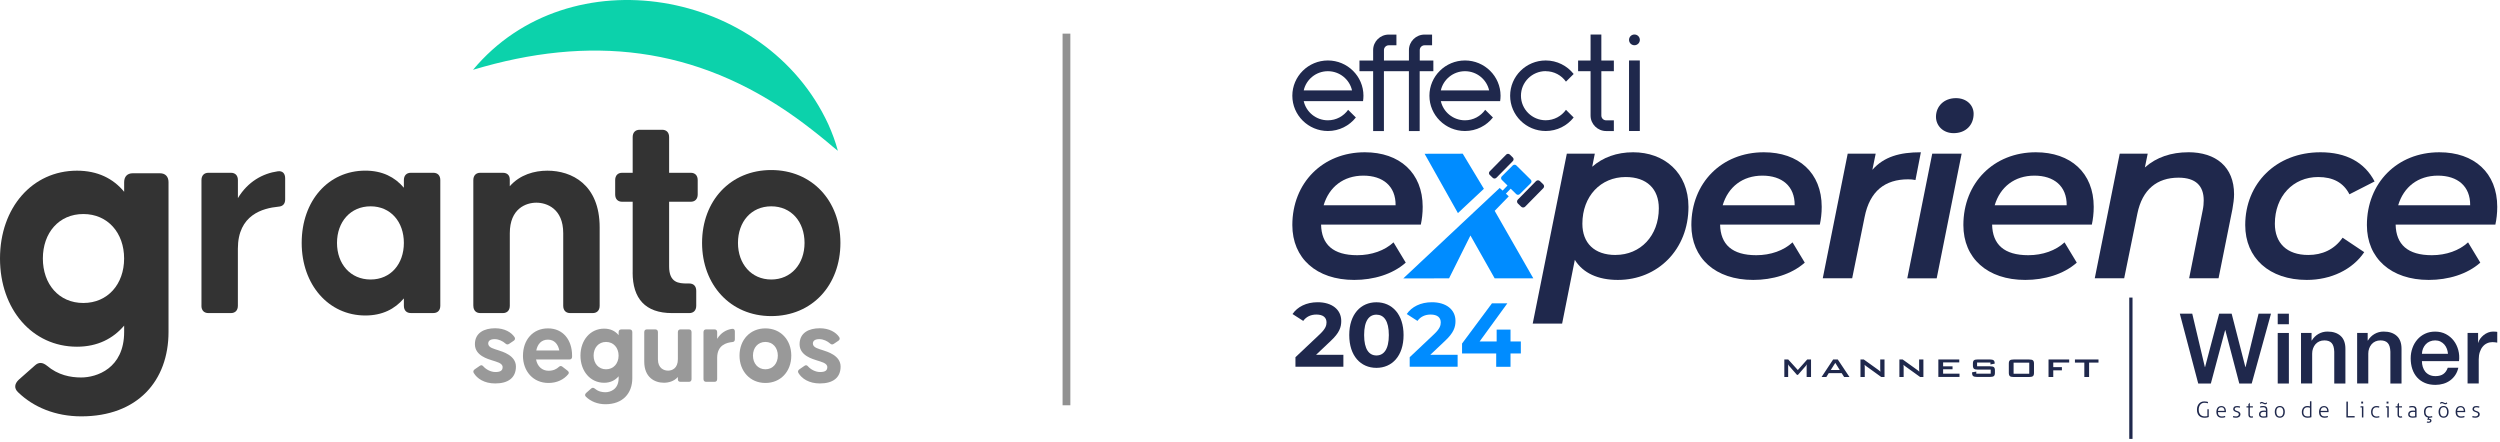 <svg xmlns="http://www.w3.org/2000/svg" width="345" height="61" viewBox="0 0 345 61" fill="none"><path fill-rule="evenodd" clip-rule="evenodd" d="M196.331 28.551C196.331 23.849 193.148 21.013 188.342 21.013C182.531 21.013 178.342 25.233 178.342 31.06C178.342 35.632 181.655 38.629 186.88 38.629C189.545 38.629 192.173 37.856 193.993 36.244L192.303 33.445C191.1 34.57 189.286 35.218 187.305 35.218C183.962 35.218 182.37 33.735 182.308 30.998H196.072C196.232 30.257 196.331 29.422 196.331 28.551ZM188.145 24.238C190.841 24.238 192.624 25.689 192.593 28.328H182.661C183.407 25.814 185.387 24.238 188.145 24.238Z" fill="#1F284C"></path><path fill-rule="evenodd" clip-rule="evenodd" d="M225.377 21.013C223.106 21.013 221.188 21.724 219.726 23.009L220.084 21.205H216.222L211.515 44.653H215.574L217.326 35.861C218.462 37.696 220.54 38.629 223.267 38.629C228.788 38.629 233.008 34.409 233.008 28.551C233.008 23.787 229.633 21.013 225.377 21.013ZM222.946 35.187C220.022 35.187 218.368 33.543 218.368 30.873C218.368 27.074 220.898 24.43 224.34 24.43C227.264 24.43 228.918 26.073 228.918 28.743C228.918 32.543 226.383 35.181 222.946 35.181V35.187Z" fill="#1F284C"></path><path fill-rule="evenodd" clip-rule="evenodd" d="M251.396 28.551C251.396 23.849 248.213 21.013 243.407 21.013C237.596 21.013 233.407 25.233 233.407 31.06C233.407 35.632 236.72 38.629 241.945 38.629C244.61 38.629 247.238 37.856 249.058 36.244L247.368 33.445C246.165 34.57 244.35 35.218 242.37 35.218C239.026 35.218 237.435 33.735 237.373 30.998H251.136C251.297 30.257 251.396 29.422 251.396 28.551ZM243.215 24.238C245.911 24.238 247.694 25.689 247.663 28.328H237.73C238.477 25.814 240.457 24.238 243.215 24.238Z" fill="#1F284C"></path><path fill-rule="evenodd" clip-rule="evenodd" d="M258.389 23.429L258.845 21.205H254.983L251.541 38.401H255.6L257.321 29.93C258.036 26.353 260.146 24.746 263.329 24.746C263.718 24.746 263.977 24.777 264.335 24.844L265.081 21.013C262.158 21.013 259.986 21.625 258.394 23.429H258.389Z" fill="#1F284C"></path><path fill-rule="evenodd" clip-rule="evenodd" d="M269.602 18.375C271.256 18.375 272.36 17.281 272.36 15.7C272.36 14.507 271.385 13.543 269.923 13.543C268.27 13.543 267.165 14.668 267.165 16.119C267.165 17.343 268.14 18.375 269.602 18.375ZM263.205 38.406H267.264L270.706 21.21H266.647L263.205 38.406Z" fill="#1F284C"></path><path fill-rule="evenodd" clip-rule="evenodd" d="M288.933 28.551C288.933 23.849 285.75 21.013 280.945 21.013C275.134 21.013 270.945 25.233 270.945 31.06C270.945 35.632 274.257 38.629 279.483 38.629C282.148 38.629 284.776 37.856 286.595 36.244L284.905 33.445C283.703 34.57 281.888 35.218 279.908 35.218C276.564 35.218 274.973 33.735 274.911 30.998H288.674C288.835 30.257 288.933 29.422 288.933 28.551ZM280.753 24.238C283.449 24.238 285.232 25.689 285.201 28.328H275.268C276.015 25.814 277.995 24.238 280.753 24.238Z" fill="#1F284C"></path><path fill-rule="evenodd" clip-rule="evenodd" d="M301.966 21.014C299.659 21.014 297.585 21.687 295.994 23.108L296.383 21.205H292.521L289.078 38.401H293.137L294.957 29.479C295.641 26.13 297.684 24.518 300.639 24.518C303.008 24.518 304.112 25.643 304.112 27.644C304.112 28.033 304.081 28.484 303.982 28.966L302.101 38.401H306.16L308.073 28.867C308.202 28.126 308.301 27.452 308.301 26.804C308.301 23.035 305.802 21.008 301.971 21.008L301.966 21.014Z" fill="#1F284C"></path><path fill-rule="evenodd" clip-rule="evenodd" d="M318.342 38.629C321.655 38.629 324.641 37.214 326.264 34.798L323.278 32.802C322.142 34.445 320.452 35.187 318.539 35.187C315.584 35.187 313.931 33.543 313.931 30.873C313.931 27.074 316.461 24.43 319.903 24.43C321.95 24.43 323.407 25.202 324.221 26.814L327.694 25.041C326.3 22.366 323.734 21.013 320.229 21.013C314.128 21.013 309.841 25.296 309.841 31.06C309.841 35.601 313.153 38.629 318.348 38.629H318.342Z" fill="#1F284C"></path><path fill-rule="evenodd" clip-rule="evenodd" d="M344.62 28.551C344.62 23.849 341.437 21.013 336.632 21.013C330.821 21.013 326.632 25.233 326.632 31.06C326.632 35.632 329.944 38.629 335.17 38.629C337.835 38.629 340.463 37.856 342.282 36.244L340.592 33.445C339.39 34.57 337.575 35.218 335.595 35.218C332.251 35.218 330.66 33.735 330.598 30.998H344.361C344.522 30.257 344.62 29.422 344.62 28.551ZM336.435 24.238C339.131 24.238 340.914 25.689 340.883 28.328H330.95C331.697 25.814 333.677 24.238 336.435 24.238Z" fill="#1F284C"></path><path fill-rule="evenodd" clip-rule="evenodd" d="M179.913 12.475C180.255 10.961 181.619 9.826 183.246 9.826C184.874 9.826 186.238 10.961 186.58 12.475H179.908H179.913ZM183.252 8.344C180.546 8.344 178.342 10.526 178.342 13.211C178.342 15.897 180.546 18.079 183.252 18.079C184.817 18.079 186.212 17.348 187.108 16.213L186.041 15.155C185.424 16.026 184.402 16.602 183.246 16.602C181.619 16.602 180.25 15.466 179.913 13.953H188.099C188.135 13.709 188.156 13.465 188.156 13.211C188.156 10.526 185.952 8.344 183.246 8.344H183.252Z" fill="#1F284C"></path><path fill-rule="evenodd" clip-rule="evenodd" d="M197.813 8.349H195.926V6.908C195.926 6.545 196.227 6.249 196.59 6.249H197.627V4.772H196.59C195.403 4.772 194.433 5.731 194.433 6.908V8.349H190.986V6.908C190.986 6.545 191.287 6.249 191.65 6.249H192.707V4.772H191.65C190.462 4.772 189.493 5.731 189.493 6.908V8.349H187.606V9.826H189.493V18.085H190.981V9.826H194.428V18.085H195.916V9.826H197.803V8.349H197.813Z" fill="#1F284C"></path><path fill-rule="evenodd" clip-rule="evenodd" d="M202.168 9.826C203.796 9.826 205.159 10.961 205.501 12.475H198.834C199.177 10.961 200.54 9.826 202.168 9.826ZM202.168 16.602C200.54 16.602 199.171 15.466 198.834 13.953H207.02C207.056 13.709 207.077 13.465 207.077 13.211C207.077 10.526 204.874 8.344 202.168 8.344C199.462 8.344 197.259 10.526 197.259 13.211C197.259 15.897 199.462 18.079 202.168 18.079C203.733 18.079 205.128 17.348 206.025 16.213L204.957 15.155C204.34 16.026 203.319 16.602 202.163 16.602H202.168Z" fill="#1F284C"></path><path fill-rule="evenodd" clip-rule="evenodd" d="M213.308 9.826C214.465 9.826 215.486 10.396 216.103 11.267L217.165 10.21C216.263 9.074 214.869 8.344 213.308 8.344C210.602 8.344 208.399 10.526 208.399 13.211C208.399 15.897 210.602 18.079 213.308 18.079C214.874 18.079 216.269 17.348 217.165 16.213L216.103 15.155C215.486 16.026 214.459 16.596 213.308 16.596C211.427 16.596 209.892 15.078 209.892 13.206C209.892 11.335 211.427 9.816 213.308 9.816V9.826Z" fill="#1F284C"></path><path fill-rule="evenodd" clip-rule="evenodd" d="M222.712 18.084V16.607H221.65C221.282 16.607 220.986 16.311 220.986 15.948V9.826H222.712V8.349H220.986V4.766H219.498V8.349H217.777V9.826H219.498V15.948C219.498 17.125 220.468 18.084 221.655 18.084H222.717H222.712Z" fill="#1F284C"></path><path d="M226.294 8.344H224.806V18.079H226.294V8.344Z" fill="#1F284C"></path><path fill-rule="evenodd" clip-rule="evenodd" d="M225.553 6.244C225.962 6.244 226.299 5.912 226.299 5.503C226.299 5.093 225.968 4.761 225.553 4.761C225.138 4.761 224.806 5.093 224.806 5.503C224.806 5.912 225.138 6.244 225.553 6.244Z" fill="#1F284C"></path><path fill-rule="evenodd" clip-rule="evenodd" d="M206.269 29.095L208.207 27.094L207.813 26.721L208.477 26.037L209.239 26.788C209.374 26.918 209.592 26.918 209.726 26.788L211.245 25.28C211.38 25.145 211.38 24.933 211.245 24.798L209.255 22.828C209.12 22.698 208.902 22.698 208.767 22.828L207.248 24.337C207.114 24.471 207.114 24.684 207.248 24.819L208.036 25.601L207.362 26.301L206.958 25.938L193.651 38.422L199.97 38.411L202.92 32.496L206.263 38.411H211.598L206.269 29.101V29.095Z" fill="#008CFF"></path><path fill-rule="evenodd" clip-rule="evenodd" d="M204.776 26.052L201.857 21.21L196.595 21.221L201.193 29.406L204.776 26.052Z" fill="#008CFF"></path><path fill-rule="evenodd" clip-rule="evenodd" d="M210.463 28.525L212.977 25.969C213.122 25.824 213.117 25.585 212.972 25.44L212.505 24.989C212.355 24.844 212.116 24.849 211.971 24.994L209.457 27.55C209.312 27.695 209.317 27.934 209.462 28.079L209.929 28.53C210.079 28.675 210.317 28.67 210.463 28.525Z" fill="#1F284C"></path><path fill-rule="evenodd" clip-rule="evenodd" d="M206.492 24.544L208.778 22.221C208.907 22.086 208.907 21.869 208.773 21.739L208.348 21.324C208.213 21.195 207.995 21.195 207.86 21.329L205.574 23.652C205.445 23.787 205.444 24.005 205.579 24.134L206.004 24.544C206.139 24.673 206.357 24.673 206.492 24.538V24.544Z" fill="#1F284C"></path><path fill-rule="evenodd" clip-rule="evenodd" d="M288.296 50.039V52.024H287.637V50.039H286.341V49.608H289.592V50.039H288.29H288.296ZM282.697 52.024V49.603H285.548V50.028H283.35V50.666H284.542V51.107H283.35V52.024H282.697ZM277.876 51.573H280.037V50.044H277.876V51.573ZM277.217 50.179C277.217 49.956 277.264 49.805 277.362 49.728C277.461 49.645 277.642 49.608 277.917 49.608H279.991C280.265 49.608 280.452 49.65 280.545 49.728C280.639 49.805 280.691 49.956 280.691 50.179V51.454C280.691 51.677 280.644 51.827 280.545 51.905C280.447 51.988 280.26 52.029 279.991 52.029H277.917C277.642 52.029 277.456 51.988 277.362 51.905C277.269 51.827 277.217 51.677 277.217 51.454V50.179ZM274.682 50.028H272.837V50.547H274.594C274.869 50.547 275.055 50.588 275.154 50.666C275.252 50.749 275.299 50.899 275.299 51.117V51.449C275.299 51.666 275.252 51.817 275.154 51.895C275.055 51.978 274.869 52.019 274.594 52.019H272.852C272.577 52.019 272.391 51.978 272.292 51.895C272.194 51.817 272.147 51.666 272.147 51.449V51.381L272.728 51.278V51.563H274.719V51.008H272.961C272.686 51.008 272.5 50.967 272.406 50.889C272.313 50.806 272.261 50.661 272.261 50.438V50.173C272.261 49.951 272.308 49.8 272.406 49.722C272.505 49.64 272.686 49.603 272.961 49.603H274.563C274.827 49.603 275.014 49.645 275.112 49.717C275.216 49.795 275.263 49.935 275.263 50.132V50.184L274.682 50.298V50.023V50.028ZM267.492 52.024V49.603H270.379V50.013H268.15V50.552H269.451V50.962H268.15V51.563H270.411V52.019H267.497L267.492 52.024ZM262.116 52.024V49.603H262.562L264.547 51.029C264.615 51.075 264.672 51.122 264.724 51.164C264.775 51.205 264.822 51.247 264.864 51.293C264.853 51.158 264.848 51.06 264.843 51.008C264.843 50.951 264.838 50.91 264.838 50.879V49.608H265.429V52.029H264.983L262.909 50.536C262.857 50.5 262.816 50.464 262.78 50.433C262.743 50.402 262.707 50.37 262.676 50.339C262.686 50.417 262.692 50.485 262.697 50.552C262.697 50.619 262.702 50.676 262.702 50.723V52.029H262.111L262.116 52.024ZM256.745 52.024V49.603H257.196L259.182 51.029C259.249 51.075 259.306 51.122 259.358 51.164C259.41 51.205 259.457 51.247 259.498 51.293C259.488 51.158 259.483 51.06 259.477 51.008C259.477 50.951 259.472 50.91 259.472 50.879V49.608H260.063V52.029H259.617L257.544 50.536C257.492 50.5 257.45 50.464 257.414 50.433C257.378 50.402 257.342 50.37 257.31 50.339C257.321 50.417 257.326 50.485 257.331 50.552C257.331 50.619 257.336 50.676 257.336 50.723V52.029H256.745V52.024ZM251.38 52.024L252.977 49.603H253.609L255.226 52.024H254.49L254.153 51.495H252.365L252.038 52.024H251.385H251.38ZM252.645 51.06H253.884L253.272 50.075L252.645 51.06ZM246.237 52.024V49.603H246.771L248.098 51.065L249.4 49.603H249.923V52.024H249.317V50.531C249.317 50.5 249.317 50.464 249.322 50.422C249.322 50.381 249.332 50.329 249.337 50.272C249.301 50.334 249.27 50.386 249.244 50.428C249.218 50.469 249.192 50.5 249.172 50.526L248.114 51.734H247.984L246.922 50.521C246.88 50.474 246.849 50.433 246.823 50.391C246.797 50.35 246.771 50.313 246.756 50.272C246.761 50.324 246.766 50.37 246.766 50.412C246.766 50.453 246.766 50.495 246.766 50.531V52.024H246.232H246.237Z" fill="#1F284C"></path><path d="M294.288 41.065H293.837V60.568H294.288V41.065Z" fill="#1F284C"></path><path fill-rule="evenodd" clip-rule="evenodd" d="M300.815 43.289H302.531L304.273 50.656H304.299L306.243 43.289H307.969L309.861 50.656H309.887L311.681 43.289H313.397L310.737 52.926H309.022L307.093 45.56H307.067L305.097 52.926H303.355L300.815 43.289Z" fill="#1F284C"></path><path fill-rule="evenodd" clip-rule="evenodd" d="M314.325 45.949H315.865V52.926H314.325V45.949ZM314.325 43.289H315.865V44.746H314.325V43.289Z" fill="#1F284C"></path><path fill-rule="evenodd" clip-rule="evenodd" d="M317.539 45.948H318.996V46.975L319.021 47.001C319.255 46.612 319.561 46.311 319.939 46.088C320.317 45.871 320.737 45.757 321.194 45.757C321.956 45.757 322.562 45.954 323.003 46.353C323.443 46.747 323.666 47.343 323.666 48.136V52.926H322.127V48.54C322.111 47.991 321.992 47.592 321.774 47.348C321.556 47.099 321.22 46.975 320.763 46.975C320.504 46.975 320.271 47.022 320.063 47.115C319.856 47.208 319.68 47.338 319.535 47.504C319.39 47.669 319.281 47.867 319.198 48.089C319.115 48.312 319.078 48.551 319.078 48.805V52.921H317.539V45.943V45.948Z" fill="#1F284C"></path><path fill-rule="evenodd" clip-rule="evenodd" d="M325.284 45.948H326.74V46.975L326.766 47.001C327 46.612 327.305 46.311 327.684 46.088C328.062 45.871 328.482 45.757 328.938 45.757C329.7 45.757 330.307 45.954 330.748 46.353C331.188 46.747 331.411 47.343 331.411 48.136V52.926H329.872V48.54C329.856 47.991 329.737 47.592 329.519 47.348C329.301 47.099 328.964 46.975 328.508 46.975C328.249 46.975 328.016 47.022 327.808 47.115C327.601 47.208 327.425 47.338 327.28 47.504C327.134 47.669 327.026 47.867 326.943 48.089C326.86 48.312 326.823 48.551 326.823 48.805V52.921H325.284V45.943V45.948Z" fill="#1F284C"></path><path fill-rule="evenodd" clip-rule="evenodd" d="M337.819 48.821C337.803 48.577 337.746 48.344 337.663 48.121C337.575 47.898 337.461 47.701 337.311 47.535C337.16 47.369 336.984 47.234 336.772 47.131C336.559 47.027 336.326 46.975 336.061 46.975C335.797 46.975 335.548 47.022 335.325 47.115C335.102 47.209 334.916 47.338 334.76 47.504C334.605 47.67 334.475 47.867 334.382 48.09C334.288 48.313 334.237 48.556 334.226 48.821H337.814H337.819ZM334.226 49.837C334.226 50.106 334.263 50.366 334.34 50.62C334.418 50.874 334.532 51.091 334.682 51.283C334.833 51.47 335.03 51.625 335.263 51.734C335.496 51.848 335.776 51.905 336.098 51.905C336.549 51.905 336.912 51.807 337.181 51.615C337.456 51.423 337.658 51.133 337.793 50.744H339.25C339.167 51.123 339.027 51.459 338.83 51.755C338.633 52.05 338.394 52.299 338.114 52.502C337.834 52.704 337.523 52.859 337.176 52.958C336.829 53.061 336.466 53.113 336.093 53.113C335.543 53.113 335.056 53.025 334.636 52.844C334.211 52.662 333.853 52.413 333.563 52.087C333.272 51.76 333.05 51.377 332.899 50.925C332.749 50.474 332.676 49.982 332.676 49.443C332.676 48.95 332.754 48.479 332.915 48.033C333.07 47.587 333.298 47.198 333.589 46.861C333.879 46.524 334.231 46.255 334.646 46.058C335.061 45.861 335.527 45.762 336.051 45.762C336.601 45.762 337.093 45.876 337.529 46.104C337.964 46.333 338.327 46.638 338.617 47.017C338.908 47.395 339.115 47.831 339.244 48.318C339.374 48.81 339.41 49.313 339.343 49.837H334.216H334.226Z" fill="#1F284C"></path><path fill-rule="evenodd" clip-rule="evenodd" d="M340.53 45.948H341.977V47.296H342.003C342.049 47.11 342.137 46.923 342.267 46.742C342.397 46.56 342.557 46.399 342.739 46.249C342.925 46.099 343.128 45.98 343.35 45.891C343.573 45.803 343.807 45.757 344.04 45.757C344.221 45.757 344.346 45.757 344.413 45.772C344.481 45.782 344.548 45.788 344.621 45.798V47.281C344.512 47.265 344.403 47.25 344.289 47.234C344.175 47.218 344.066 47.213 343.957 47.213C343.698 47.213 343.449 47.265 343.221 47.369C342.993 47.472 342.791 47.623 342.619 47.83C342.448 48.032 342.314 48.281 342.215 48.577C342.117 48.872 342.065 49.214 342.065 49.603V52.921H340.525V45.943L340.53 45.948Z" fill="#1F284C"></path><path fill-rule="evenodd" clip-rule="evenodd" d="M304.594 56.483C304.594 56.483 304.626 56.483 304.646 56.483C304.667 56.483 304.683 56.483 304.703 56.483C304.719 56.483 304.74 56.483 304.76 56.483C304.781 56.483 304.797 56.483 304.807 56.483V57.545C304.771 57.566 304.729 57.577 304.683 57.592C304.636 57.602 304.584 57.613 304.532 57.623C304.48 57.628 304.423 57.639 304.366 57.644C304.309 57.644 304.252 57.649 304.2 57.649C304.055 57.649 303.921 57.623 303.796 57.582C303.672 57.535 303.563 57.468 303.47 57.374C303.376 57.281 303.309 57.167 303.257 57.027C303.205 56.887 303.179 56.731 303.179 56.545C303.179 56.358 303.205 56.203 303.257 56.058C303.309 55.912 303.376 55.793 303.47 55.695C303.558 55.596 303.667 55.524 303.786 55.472C303.91 55.42 304.04 55.394 304.185 55.394C304.315 55.394 304.418 55.404 304.506 55.42C304.589 55.435 304.662 55.456 304.714 55.472C304.714 55.508 304.703 55.539 304.698 55.565C304.693 55.591 304.683 55.622 304.667 55.658C304.626 55.643 304.563 55.627 304.491 55.607C304.413 55.591 304.32 55.581 304.206 55.581C304.092 55.581 303.983 55.601 303.889 55.648C303.791 55.69 303.708 55.757 303.641 55.84C303.573 55.923 303.516 56.026 303.48 56.146C303.438 56.265 303.423 56.4 303.423 56.55C303.423 56.7 303.444 56.84 303.485 56.954C303.527 57.069 303.584 57.162 303.656 57.24C303.729 57.312 303.817 57.369 303.915 57.405C304.014 57.442 304.118 57.462 304.232 57.462C304.325 57.462 304.397 57.462 304.46 57.452C304.522 57.447 304.574 57.431 304.62 57.416V56.493L304.594 56.483Z" fill="#1F284C"></path><path fill-rule="evenodd" clip-rule="evenodd" d="M306.984 56.7C306.984 56.638 306.974 56.576 306.958 56.514C306.943 56.452 306.917 56.4 306.88 56.353C306.844 56.306 306.803 56.27 306.746 56.244C306.689 56.213 306.626 56.203 306.549 56.203C306.409 56.203 306.295 56.244 306.217 56.332C306.139 56.42 306.092 56.54 306.072 56.7H306.979H306.984ZM306.072 56.866C306.072 57.074 306.118 57.224 306.217 57.322C306.31 57.421 306.455 57.468 306.647 57.468C306.725 57.468 306.797 57.462 306.86 57.447C306.927 57.431 306.989 57.416 307.051 57.395C307.062 57.416 307.072 57.442 307.077 57.478C307.083 57.509 307.088 57.54 307.088 57.566C307.031 57.592 306.958 57.613 306.88 57.628C306.803 57.644 306.714 57.649 306.621 57.649C306.486 57.649 306.372 57.628 306.279 57.592C306.181 57.551 306.103 57.499 306.041 57.426C305.978 57.354 305.932 57.271 305.906 57.172C305.875 57.074 305.859 56.965 305.859 56.851C305.859 56.737 305.875 56.633 305.901 56.535C305.927 56.436 305.968 56.348 306.025 56.275C306.082 56.198 306.155 56.141 306.238 56.099C306.326 56.058 306.429 56.037 306.549 56.037C306.652 56.037 306.74 56.052 306.818 56.089C306.896 56.125 306.963 56.172 307.015 56.234C307.067 56.296 307.108 56.369 307.134 56.457C307.16 56.545 307.176 56.638 307.176 56.737C307.176 56.758 307.176 56.778 307.176 56.804C307.176 56.835 307.176 56.856 307.176 56.877H306.072V56.866Z" fill="#1F284C"></path><path fill-rule="evenodd" clip-rule="evenodd" d="M308.187 57.4C308.228 57.421 308.29 57.436 308.358 57.447C308.43 57.462 308.498 57.468 308.56 57.468C308.684 57.468 308.778 57.442 308.85 57.385C308.923 57.333 308.959 57.265 308.959 57.188C308.959 57.13 308.949 57.089 308.928 57.053C308.907 57.017 308.876 56.985 308.845 56.965C308.809 56.939 308.767 56.923 308.726 56.908C308.679 56.892 308.638 56.877 308.591 56.861C308.539 56.845 308.493 56.825 308.441 56.804C308.394 56.783 308.348 56.757 308.311 56.726C308.275 56.695 308.239 56.659 308.218 56.612C308.192 56.565 308.182 56.514 308.182 56.446C308.182 56.322 308.228 56.223 308.316 56.145C308.405 56.068 308.545 56.032 308.736 56.032C308.814 56.032 308.892 56.037 308.964 56.052C309.037 56.068 309.094 56.083 309.135 56.099C309.125 56.156 309.11 56.213 309.094 56.27C309.053 56.254 308.996 56.239 308.933 56.228C308.866 56.213 308.799 56.208 308.731 56.208C308.607 56.208 308.519 56.228 308.467 56.275C308.415 56.317 308.389 56.374 308.389 56.446C308.389 56.483 308.399 56.519 308.415 56.545C308.43 56.571 308.456 56.597 308.482 56.617C308.513 56.638 308.545 56.654 308.581 56.669C308.617 56.685 308.659 56.695 308.7 56.711C308.757 56.731 308.809 56.747 308.866 56.768C308.923 56.788 308.975 56.814 309.016 56.851C309.063 56.887 309.099 56.928 309.13 56.98C309.161 57.032 309.177 57.099 309.177 57.177C309.177 57.25 309.161 57.317 309.13 57.374C309.099 57.436 309.058 57.483 309.006 57.525C308.954 57.566 308.892 57.597 308.819 57.618C308.747 57.639 308.669 57.649 308.581 57.649C308.482 57.649 308.394 57.644 308.322 57.628C308.244 57.618 308.182 57.597 308.14 57.581C308.151 57.519 308.171 57.462 308.197 57.4H308.187Z" fill="#1F284C"></path><path fill-rule="evenodd" clip-rule="evenodd" d="M310.281 56.234H310.017C310.017 56.234 310.017 56.208 310.017 56.192C310.017 56.177 310.017 56.161 310.017 56.146C310.017 56.13 310.017 56.114 310.017 56.099C310.017 56.083 310.017 56.073 310.017 56.063H310.281V55.772L310.468 55.586H310.478V56.063H310.898C310.898 56.063 310.898 56.083 310.898 56.099C310.898 56.114 310.898 56.13 310.898 56.146C310.898 56.161 310.898 56.177 310.898 56.192C310.898 56.208 310.898 56.223 310.898 56.234H310.478V57.245C310.478 57.296 310.483 57.333 310.499 57.364C310.509 57.395 310.53 57.416 310.551 57.431C310.572 57.447 310.597 57.457 310.623 57.462C310.649 57.468 310.68 57.468 310.706 57.468C310.779 57.468 310.841 57.457 310.893 57.442C310.909 57.493 310.919 57.55 310.924 57.613C310.851 57.633 310.769 57.644 310.67 57.644C310.556 57.644 310.463 57.613 310.39 57.55C310.318 57.488 310.281 57.39 310.281 57.25V56.234Z" fill="#1F284C"></path><path fill-rule="evenodd" clip-rule="evenodd" d="M312.702 56.856C312.666 56.856 312.625 56.846 312.573 56.84C312.521 56.84 312.474 56.835 312.423 56.835C312.272 56.835 312.153 56.866 312.07 56.918C311.987 56.975 311.946 57.058 311.946 57.162C311.946 57.229 311.961 57.281 311.982 57.322C312.008 57.364 312.039 57.395 312.08 57.416C312.122 57.437 312.163 57.452 312.215 57.457C312.262 57.462 312.314 57.468 312.36 57.468C312.423 57.468 312.48 57.468 312.537 57.457C312.594 57.452 312.645 57.442 312.697 57.431V56.851L312.702 56.856ZM311.925 55.741C311.889 55.695 311.868 55.648 311.852 55.601C311.883 55.565 311.92 55.534 311.961 55.508C312.003 55.482 312.054 55.467 312.117 55.467C312.163 55.467 312.21 55.477 312.246 55.492C312.288 55.508 312.324 55.529 312.36 55.544C312.397 55.565 312.433 55.581 312.469 55.596C312.505 55.612 312.547 55.622 312.588 55.622C312.625 55.622 312.656 55.617 312.682 55.601C312.708 55.586 312.744 55.56 312.785 55.524C312.817 55.57 312.842 55.617 312.858 55.669C312.827 55.7 312.791 55.731 312.749 55.757C312.708 55.783 312.656 55.798 312.594 55.798C312.547 55.798 312.505 55.788 312.464 55.772C312.423 55.757 312.386 55.736 312.35 55.721C312.314 55.7 312.277 55.684 312.241 55.669C312.205 55.653 312.168 55.643 312.127 55.643C312.086 55.643 312.049 55.653 312.018 55.669C311.992 55.684 311.956 55.71 311.92 55.741H311.925ZM312.702 56.586C312.702 56.452 312.671 56.353 312.609 56.296C312.547 56.234 312.454 56.203 312.329 56.203C312.246 56.203 312.174 56.208 312.106 56.218C312.039 56.229 311.982 56.244 311.93 56.26C311.92 56.244 311.909 56.213 311.904 56.182C311.894 56.146 311.894 56.115 311.894 56.084C311.946 56.068 312.013 56.052 312.086 56.042C312.163 56.032 312.241 56.026 312.324 56.026C312.521 56.026 312.666 56.068 312.759 56.156C312.853 56.244 312.899 56.379 312.899 56.56V57.582C312.827 57.597 312.744 57.608 312.64 57.623C312.537 57.639 312.443 57.644 312.35 57.644C312.163 57.644 312.013 57.608 311.904 57.53C311.795 57.452 311.743 57.333 311.743 57.167C311.743 57.084 311.759 57.011 311.79 56.949C311.821 56.887 311.863 56.83 311.92 56.788C311.977 56.747 312.044 56.711 312.122 56.69C312.2 56.669 312.288 56.659 312.381 56.659C312.454 56.659 312.516 56.659 312.568 56.664C312.62 56.664 312.666 56.674 312.697 56.68V56.586H312.702Z" fill="#1F284C"></path><path fill-rule="evenodd" clip-rule="evenodd" d="M314.615 57.473C314.776 57.473 314.9 57.416 314.978 57.302C315.056 57.188 315.097 57.032 315.097 56.835C315.097 56.638 315.056 56.483 314.978 56.368C314.9 56.255 314.776 56.197 314.615 56.197C314.454 56.197 314.33 56.255 314.252 56.368C314.169 56.483 314.133 56.638 314.133 56.835C314.133 57.032 314.174 57.188 314.252 57.302C314.33 57.416 314.454 57.473 314.615 57.473ZM314.615 57.649C314.501 57.649 314.397 57.628 314.309 57.587C314.221 57.545 314.149 57.488 314.091 57.416C314.034 57.343 313.993 57.255 313.962 57.157C313.936 57.058 313.92 56.949 313.92 56.835C313.92 56.721 313.936 56.617 313.962 56.519C313.993 56.42 314.034 56.332 314.091 56.26C314.149 56.187 314.221 56.13 314.309 56.089C314.397 56.047 314.496 56.026 314.615 56.026C314.734 56.026 314.833 56.047 314.916 56.089C315.004 56.13 315.071 56.187 315.133 56.26C315.19 56.332 315.232 56.42 315.263 56.519C315.294 56.617 315.305 56.726 315.305 56.835C315.305 56.949 315.289 57.053 315.263 57.157C315.232 57.255 315.19 57.343 315.133 57.416C315.076 57.488 315.004 57.545 314.916 57.587C314.828 57.628 314.729 57.649 314.615 57.649Z" fill="#1F284C"></path><path fill-rule="evenodd" clip-rule="evenodd" d="M318.773 56.27C318.731 56.254 318.679 56.239 318.617 56.228C318.555 56.213 318.493 56.208 318.425 56.208C318.332 56.208 318.249 56.223 318.176 56.254C318.109 56.285 318.047 56.332 318 56.389C317.953 56.446 317.917 56.514 317.896 56.596C317.871 56.679 317.86 56.767 317.86 56.861C317.86 57.073 317.912 57.224 318.011 57.322C318.109 57.421 318.254 57.467 318.436 57.467C318.503 57.467 318.565 57.467 318.627 57.457C318.69 57.452 318.736 57.441 318.773 57.431V56.27ZM318.773 55.378C318.773 55.378 318.804 55.378 318.824 55.378C318.845 55.378 318.861 55.378 318.871 55.378C318.881 55.378 318.902 55.378 318.923 55.378C318.944 55.378 318.959 55.378 318.975 55.378V57.576C318.913 57.597 318.835 57.612 318.741 57.628C318.648 57.644 318.55 57.649 318.451 57.649C318.337 57.649 318.233 57.633 318.14 57.607C318.042 57.581 317.959 57.535 317.886 57.478C317.814 57.416 317.762 57.338 317.715 57.239C317.674 57.141 317.653 57.016 317.653 56.871C317.653 56.736 317.668 56.617 317.71 56.514C317.746 56.41 317.798 56.322 317.865 56.249C317.933 56.176 318.011 56.12 318.104 56.083C318.197 56.047 318.301 56.026 318.415 56.026C318.482 56.026 318.55 56.031 318.612 56.042C318.679 56.052 318.731 56.068 318.773 56.078V55.378Z" fill="#1F284C"></path><path fill-rule="evenodd" clip-rule="evenodd" d="M321.152 56.7C321.152 56.638 321.142 56.576 321.126 56.514C321.111 56.452 321.085 56.4 321.049 56.353C321.012 56.306 320.971 56.27 320.914 56.244C320.862 56.213 320.795 56.203 320.717 56.203C320.577 56.203 320.463 56.244 320.385 56.332C320.307 56.42 320.261 56.54 320.24 56.7H321.147H321.152ZM320.24 56.866C320.24 57.074 320.287 57.224 320.385 57.322C320.478 57.421 320.624 57.468 320.815 57.468C320.893 57.468 320.966 57.462 321.028 57.447C321.095 57.431 321.157 57.416 321.22 57.395C321.23 57.416 321.24 57.442 321.246 57.478C321.251 57.509 321.256 57.54 321.256 57.566C321.199 57.592 321.126 57.613 321.049 57.628C320.971 57.644 320.883 57.649 320.789 57.649C320.655 57.649 320.541 57.628 320.442 57.592C320.349 57.551 320.266 57.499 320.204 57.426C320.141 57.354 320.095 57.271 320.069 57.172C320.038 57.074 320.027 56.965 320.027 56.851C320.027 56.737 320.043 56.633 320.069 56.535C320.095 56.436 320.136 56.348 320.193 56.275C320.25 56.198 320.318 56.141 320.406 56.099C320.494 56.058 320.598 56.037 320.717 56.037C320.821 56.037 320.909 56.052 320.986 56.089C321.064 56.125 321.132 56.172 321.183 56.234C321.235 56.296 321.277 56.369 321.303 56.457C321.329 56.545 321.344 56.638 321.344 56.737C321.344 56.758 321.344 56.778 321.344 56.804C321.344 56.835 321.344 56.856 321.344 56.877H320.24V56.866Z" fill="#1F284C"></path><path fill-rule="evenodd" clip-rule="evenodd" d="M323.806 55.425C323.806 55.425 323.832 55.425 323.853 55.425C323.874 55.425 323.889 55.425 323.91 55.425C323.926 55.425 323.946 55.425 323.962 55.425C323.983 55.425 323.998 55.425 324.009 55.425V57.416H324.942C324.942 57.416 324.942 57.442 324.942 57.462C324.942 57.483 324.942 57.499 324.942 57.514C324.942 57.53 324.942 57.545 324.942 57.566C324.942 57.582 324.942 57.597 324.942 57.613H323.801V55.43L323.806 55.425Z" fill="#1F284C"></path><path fill-rule="evenodd" clip-rule="evenodd" d="M325.849 55.684C325.849 55.684 325.849 55.643 325.849 55.617C325.849 55.591 325.849 55.57 325.849 55.55C325.849 55.534 325.849 55.513 325.849 55.487C325.849 55.461 325.849 55.446 325.849 55.425C325.865 55.425 325.89 55.425 325.916 55.425C325.942 55.425 325.963 55.425 325.984 55.425C325.999 55.425 326.02 55.425 326.046 55.425C326.072 55.425 326.087 55.425 326.108 55.425C326.108 55.441 326.108 55.461 326.108 55.487C326.108 55.513 326.108 55.534 326.108 55.55C326.108 55.57 326.108 55.591 326.108 55.617C326.108 55.643 326.108 55.663 326.108 55.684C326.093 55.684 326.072 55.684 326.046 55.684C326.02 55.684 325.999 55.684 325.984 55.684C325.963 55.684 325.942 55.684 325.916 55.684C325.89 55.684 325.87 55.684 325.849 55.684ZM325.947 56.234H325.75C325.75 56.234 325.75 56.213 325.75 56.197C325.75 56.182 325.75 56.166 325.75 56.151C325.75 56.135 325.75 56.12 325.75 56.104C325.75 56.089 325.75 56.073 325.75 56.063H326.144V57.613C326.144 57.613 326.113 57.613 326.093 57.613C326.072 57.613 326.056 57.613 326.041 57.613C326.03 57.613 326.015 57.613 325.994 57.613C325.973 57.613 325.953 57.613 325.942 57.613V56.234H325.947Z" fill="#1F284C"></path><path fill-rule="evenodd" clip-rule="evenodd" d="M328.317 57.416C328.317 57.416 328.337 57.462 328.348 57.499C328.358 57.535 328.363 57.561 328.368 57.581C328.317 57.597 328.26 57.613 328.197 57.628C328.13 57.639 328.063 57.649 327.98 57.649C327.726 57.649 327.534 57.581 327.404 57.442C327.275 57.302 327.207 57.105 327.207 56.84C327.207 56.726 327.223 56.617 327.254 56.519C327.285 56.42 327.332 56.337 327.399 56.265C327.461 56.192 327.539 56.135 327.632 56.094C327.726 56.052 327.835 56.032 327.959 56.032C328.037 56.032 328.109 56.037 328.177 56.047C328.244 56.057 328.301 56.073 328.343 56.083C328.343 56.109 328.343 56.14 328.332 56.177C328.327 56.213 328.317 56.239 328.311 56.26C328.27 56.244 328.218 56.234 328.156 56.223C328.094 56.213 328.026 56.208 327.959 56.208C327.866 56.208 327.788 56.223 327.72 56.254C327.653 56.285 327.596 56.332 327.549 56.384C327.503 56.441 327.472 56.508 327.446 56.586C327.425 56.664 327.409 56.747 327.409 56.84C327.409 57.058 327.461 57.219 327.565 57.322C327.669 57.426 327.809 57.478 327.99 57.478C328.052 57.478 328.109 57.473 328.166 57.462C328.223 57.452 328.27 57.442 328.317 57.421V57.416Z" fill="#1F284C"></path><path fill-rule="evenodd" clip-rule="evenodd" d="M329.348 55.684C329.348 55.684 329.348 55.643 329.348 55.617C329.348 55.591 329.348 55.57 329.348 55.55C329.348 55.534 329.348 55.513 329.348 55.487C329.348 55.461 329.348 55.446 329.348 55.425C329.369 55.425 329.39 55.425 329.416 55.425C329.442 55.425 329.462 55.425 329.483 55.425C329.499 55.425 329.519 55.425 329.545 55.425C329.571 55.425 329.592 55.425 329.607 55.425C329.607 55.441 329.607 55.461 329.607 55.487C329.607 55.513 329.607 55.534 329.607 55.55C329.607 55.57 329.607 55.591 329.607 55.617C329.607 55.643 329.607 55.663 329.607 55.684C329.592 55.684 329.571 55.684 329.545 55.684C329.519 55.684 329.504 55.684 329.483 55.684C329.462 55.684 329.442 55.684 329.416 55.684C329.39 55.684 329.369 55.684 329.348 55.684ZM329.447 56.234H329.255C329.255 56.234 329.255 56.213 329.255 56.197C329.255 56.182 329.255 56.166 329.255 56.151C329.255 56.135 329.255 56.12 329.255 56.104C329.255 56.089 329.255 56.073 329.255 56.063H329.649V57.613C329.649 57.613 329.618 57.613 329.597 57.613C329.576 57.613 329.561 57.613 329.545 57.613C329.535 57.613 329.519 57.613 329.499 57.613C329.478 57.613 329.457 57.613 329.447 57.613V56.234Z" fill="#1F284C"></path><path fill-rule="evenodd" clip-rule="evenodd" d="M330.862 56.234H330.597C330.597 56.234 330.597 56.208 330.597 56.192C330.597 56.177 330.597 56.161 330.597 56.146C330.597 56.13 330.597 56.114 330.597 56.099C330.597 56.083 330.597 56.073 330.597 56.063H330.862V55.772L331.048 55.586H331.059V56.063H331.479C331.479 56.063 331.479 56.083 331.479 56.099C331.479 56.114 331.479 56.13 331.479 56.146C331.479 56.161 331.479 56.177 331.479 56.192C331.479 56.208 331.479 56.223 331.479 56.234H331.059V57.245C331.059 57.296 331.064 57.333 331.08 57.364C331.09 57.395 331.111 57.416 331.131 57.431C331.152 57.447 331.178 57.457 331.204 57.462C331.23 57.468 331.261 57.468 331.287 57.468C331.359 57.468 331.416 57.457 331.474 57.442C331.489 57.493 331.499 57.55 331.505 57.613C331.432 57.633 331.349 57.644 331.251 57.644C331.137 57.644 331.043 57.613 330.971 57.55C330.898 57.488 330.862 57.39 330.862 57.25V56.234Z" fill="#1F284C"></path><path fill-rule="evenodd" clip-rule="evenodd" d="M333.283 56.856C333.246 56.856 333.205 56.845 333.153 56.84C333.101 56.84 333.055 56.835 333.008 56.835C332.858 56.835 332.738 56.866 332.655 56.918C332.573 56.975 332.531 57.058 332.531 57.162C332.531 57.229 332.541 57.281 332.567 57.322C332.593 57.364 332.624 57.395 332.666 57.416C332.707 57.436 332.749 57.452 332.801 57.457C332.847 57.462 332.899 57.468 332.946 57.468C333.008 57.468 333.065 57.468 333.122 57.457C333.179 57.452 333.231 57.442 333.283 57.431V56.851V56.856ZM333.283 56.586C333.283 56.452 333.252 56.353 333.189 56.296C333.127 56.234 333.034 56.203 332.909 56.203C332.827 56.203 332.754 56.208 332.687 56.218C332.619 56.228 332.562 56.244 332.505 56.26C332.495 56.244 332.484 56.213 332.479 56.182C332.474 56.146 332.469 56.114 332.469 56.083C332.521 56.068 332.588 56.052 332.666 56.042C332.744 56.032 332.821 56.026 332.904 56.026C333.101 56.026 333.246 56.068 333.34 56.156C333.433 56.244 333.485 56.379 333.485 56.56V57.582C333.412 57.597 333.329 57.608 333.226 57.623C333.122 57.639 333.029 57.644 332.935 57.644C332.749 57.644 332.598 57.608 332.49 57.53C332.381 57.452 332.329 57.333 332.329 57.167C332.329 57.084 332.344 57.011 332.375 56.949C332.407 56.887 332.453 56.83 332.505 56.788C332.562 56.747 332.63 56.711 332.707 56.69C332.785 56.669 332.873 56.659 332.961 56.659C333.034 56.659 333.096 56.659 333.148 56.664C333.2 56.664 333.246 56.674 333.278 56.68V56.586H333.283Z" fill="#1F284C"></path><path fill-rule="evenodd" clip-rule="evenodd" d="M335.621 57.416C335.621 57.416 335.642 57.462 335.647 57.499C335.657 57.535 335.662 57.561 335.668 57.582C335.616 57.597 335.559 57.613 335.497 57.628C335.434 57.639 335.362 57.649 335.279 57.649H335.243L335.18 57.799C335.18 57.799 335.201 57.799 335.211 57.799H335.243C335.346 57.799 335.424 57.825 335.471 57.872C335.522 57.919 335.543 57.981 335.543 58.059C335.543 58.157 335.507 58.23 335.429 58.276C335.351 58.323 335.253 58.349 335.123 58.349C335.097 58.349 335.061 58.349 335.02 58.338C334.973 58.338 334.937 58.323 334.9 58.307C334.9 58.281 334.9 58.255 334.906 58.23C334.906 58.204 334.916 58.183 334.931 58.157C334.957 58.167 334.988 58.178 335.025 58.183C335.056 58.188 335.092 58.193 335.123 58.193C335.191 58.193 335.248 58.183 335.289 58.157C335.331 58.131 335.351 58.1 335.351 58.048C335.351 58.002 335.331 57.97 335.294 57.955C335.253 57.939 335.201 57.929 335.139 57.929C335.108 57.929 335.082 57.929 335.056 57.934C335.03 57.934 335.004 57.944 334.978 57.944L334.963 57.934L335.077 57.628C334.89 57.592 334.745 57.509 334.652 57.374C334.553 57.239 334.506 57.063 334.506 56.835C334.506 56.721 334.522 56.612 334.553 56.514C334.584 56.415 334.631 56.332 334.693 56.26C334.755 56.187 334.833 56.13 334.931 56.089C335.025 56.047 335.134 56.026 335.258 56.026C335.336 56.026 335.408 56.032 335.481 56.042C335.554 56.052 335.605 56.068 335.647 56.078C335.647 56.104 335.647 56.135 335.636 56.172C335.631 56.208 335.621 56.234 335.616 56.255C335.574 56.239 335.522 56.228 335.46 56.218C335.398 56.208 335.331 56.203 335.263 56.203C335.17 56.203 335.092 56.218 335.025 56.249C334.957 56.28 334.9 56.327 334.854 56.379C334.807 56.436 334.776 56.503 334.75 56.581C334.729 56.659 334.719 56.742 334.719 56.835C334.719 57.053 334.771 57.214 334.874 57.317C334.978 57.421 335.118 57.473 335.3 57.473C335.362 57.473 335.419 57.468 335.476 57.457C335.533 57.447 335.579 57.436 335.626 57.416H335.621Z" fill="#1F284C"></path><path fill-rule="evenodd" clip-rule="evenodd" d="M337.217 57.473C337.378 57.473 337.503 57.416 337.58 57.302C337.658 57.188 337.699 57.032 337.699 56.835C337.699 56.638 337.658 56.483 337.58 56.369C337.503 56.255 337.378 56.197 337.217 56.197C337.057 56.197 336.932 56.255 336.854 56.369C336.772 56.483 336.735 56.638 336.735 56.835C336.735 57.032 336.777 57.188 336.854 57.302C336.932 57.416 337.057 57.473 337.217 57.473ZM336.787 55.741C336.751 55.695 336.73 55.648 336.715 55.601C336.746 55.565 336.782 55.534 336.823 55.508C336.865 55.482 336.917 55.467 336.979 55.467C337.026 55.467 337.072 55.477 337.114 55.492C337.155 55.508 337.191 55.529 337.228 55.544C337.264 55.565 337.3 55.581 337.337 55.596C337.373 55.612 337.414 55.622 337.456 55.622C337.492 55.622 337.523 55.617 337.549 55.601C337.575 55.586 337.611 55.56 337.653 55.524C337.684 55.57 337.71 55.617 337.725 55.669C337.694 55.7 337.658 55.731 337.617 55.757C337.575 55.783 337.523 55.798 337.461 55.798C337.414 55.798 337.373 55.788 337.331 55.772C337.29 55.757 337.254 55.736 337.217 55.721C337.181 55.7 337.145 55.684 337.109 55.669C337.072 55.653 337.036 55.643 336.994 55.643C336.953 55.643 336.917 55.653 336.891 55.669C336.86 55.684 336.829 55.71 336.792 55.741H336.787ZM337.217 57.649C337.103 57.649 337 57.628 336.912 57.587C336.823 57.545 336.751 57.488 336.694 57.416C336.637 57.343 336.595 57.255 336.564 57.157C336.538 57.058 336.523 56.949 336.523 56.835C336.523 56.721 336.538 56.617 336.564 56.519C336.595 56.42 336.637 56.332 336.694 56.26C336.751 56.187 336.823 56.13 336.912 56.089C337 56.047 337.098 56.026 337.217 56.026C337.337 56.026 337.435 56.047 337.518 56.089C337.606 56.13 337.674 56.187 337.736 56.26C337.793 56.332 337.839 56.42 337.865 56.519C337.896 56.617 337.907 56.726 337.907 56.835C337.907 56.944 337.891 57.053 337.865 57.157C337.834 57.255 337.793 57.343 337.736 57.416C337.679 57.488 337.606 57.545 337.518 57.587C337.43 57.628 337.331 57.649 337.217 57.649Z" fill="#1F284C"></path><path fill-rule="evenodd" clip-rule="evenodd" d="M340.001 56.7C340.001 56.638 339.991 56.576 339.975 56.514C339.96 56.452 339.934 56.4 339.897 56.353C339.861 56.306 339.82 56.27 339.763 56.244C339.711 56.213 339.643 56.203 339.566 56.203C339.426 56.203 339.312 56.244 339.234 56.332C339.156 56.42 339.104 56.54 339.089 56.7H339.996H340.001ZM339.089 56.866C339.089 57.074 339.135 57.224 339.234 57.322C339.327 57.421 339.472 57.468 339.664 57.468C339.742 57.468 339.815 57.462 339.877 57.447C339.944 57.431 340.006 57.416 340.069 57.395C340.079 57.416 340.089 57.442 340.094 57.478C340.1 57.509 340.105 57.54 340.105 57.566C340.048 57.592 339.975 57.613 339.897 57.628C339.82 57.644 339.732 57.649 339.638 57.649C339.503 57.649 339.389 57.628 339.291 57.592C339.192 57.551 339.115 57.499 339.052 57.426C338.99 57.354 338.944 57.271 338.918 57.172C338.887 57.074 338.876 56.965 338.876 56.851C338.876 56.737 338.892 56.633 338.918 56.535C338.944 56.436 338.985 56.348 339.042 56.275C339.099 56.198 339.172 56.141 339.255 56.099C339.343 56.058 339.446 56.037 339.566 56.037C339.669 56.037 339.757 56.052 339.835 56.089C339.913 56.125 339.98 56.172 340.032 56.234C340.084 56.296 340.126 56.369 340.151 56.457C340.177 56.545 340.193 56.638 340.193 56.737C340.193 56.758 340.193 56.778 340.193 56.804C340.193 56.835 340.193 56.856 340.193 56.877H339.089V56.866Z" fill="#1F284C"></path><path fill-rule="evenodd" clip-rule="evenodd" d="M341.209 57.4C341.251 57.421 341.313 57.436 341.38 57.447C341.453 57.462 341.52 57.468 341.583 57.468C341.702 57.468 341.8 57.442 341.873 57.385C341.945 57.333 341.982 57.265 341.982 57.188C341.982 57.13 341.971 57.089 341.951 57.053C341.93 57.017 341.899 56.985 341.868 56.965C341.831 56.939 341.795 56.923 341.748 56.908C341.702 56.892 341.66 56.877 341.614 56.861C341.562 56.845 341.51 56.825 341.463 56.804C341.411 56.783 341.37 56.757 341.334 56.726C341.297 56.695 341.266 56.659 341.24 56.612C341.214 56.565 341.204 56.514 341.204 56.446C341.204 56.322 341.251 56.223 341.339 56.145C341.427 56.068 341.567 56.032 341.759 56.032C341.837 56.032 341.914 56.037 341.987 56.052C342.059 56.068 342.116 56.083 342.158 56.099C342.148 56.156 342.132 56.213 342.116 56.27C342.075 56.254 342.018 56.239 341.956 56.228C341.888 56.213 341.821 56.208 341.754 56.208C341.629 56.208 341.541 56.228 341.489 56.275C341.437 56.317 341.411 56.374 341.411 56.446C341.411 56.483 341.422 56.519 341.437 56.545C341.453 56.571 341.479 56.597 341.51 56.617C341.541 56.638 341.572 56.654 341.608 56.669C341.645 56.685 341.686 56.695 341.728 56.711C341.785 56.731 341.837 56.747 341.894 56.768C341.951 56.788 342.002 56.814 342.044 56.851C342.091 56.887 342.127 56.928 342.158 56.98C342.189 57.032 342.199 57.099 342.199 57.177C342.199 57.25 342.184 57.317 342.158 57.374C342.127 57.436 342.085 57.483 342.034 57.525C341.982 57.566 341.919 57.597 341.847 57.618C341.774 57.639 341.697 57.649 341.608 57.649C341.51 57.649 341.427 57.644 341.349 57.628C341.271 57.618 341.209 57.597 341.163 57.581C341.173 57.519 341.194 57.462 341.22 57.4H341.209Z" fill="#1F284C"></path><path d="M185.387 48.961V50.609H178.772V49.297L182.147 46.109C182.925 45.373 183.059 44.922 183.059 44.497C183.059 43.807 182.583 43.408 181.66 43.408C180.908 43.408 180.27 43.694 179.845 44.285L178.368 43.336C179.042 42.346 180.27 41.708 181.841 41.708C183.79 41.708 185.092 42.709 185.092 44.295C185.092 45.145 184.853 45.923 183.63 47.058L181.618 48.961H185.382H185.387Z" fill="#1F284C"></path><path d="M186.196 46.239C186.196 43.351 187.798 41.713 189.944 41.713C192.09 41.713 193.692 43.351 193.692 46.239C193.692 49.126 192.106 50.764 189.944 50.764C187.782 50.764 186.196 49.126 186.196 46.239ZM191.66 46.239C191.66 44.253 190.96 43.424 189.949 43.424C188.938 43.424 188.249 44.248 188.249 46.239C188.249 48.23 188.949 49.054 189.949 49.054C190.95 49.054 191.66 48.23 191.66 46.239Z" fill="#1F284C"></path><path d="M201.152 48.961V50.609H194.537V49.297L197.912 46.109C198.69 45.373 198.824 44.922 198.824 44.497C198.824 43.807 198.347 43.408 197.425 43.408C196.673 43.408 196.035 43.694 195.61 44.285L194.133 43.336C194.807 42.346 196.035 41.708 197.606 41.708C199.555 41.708 200.857 42.709 200.857 44.295C200.857 45.145 200.618 45.923 199.395 47.058L197.383 48.961H201.147H201.152Z" fill="#008CFF"></path><path d="M209.876 48.774H208.451V50.614H206.476V48.774H201.763V47.41L205.89 41.858H208.015L204.19 47.12H206.538V45.482H208.451V47.12H209.876V48.769V48.774Z" fill="#008CFF"></path><path d="M2.494 54.134C1.908 53.569 2.006 52.957 2.592 52.398L4.795 50.453C5.334 49.94 5.874 49.992 6.459 50.453C8.025 51.781 9.741 52.092 11.208 52.092C13.313 52.092 17.133 50.863 17.133 45.803V44.932C15.614 46.721 13.463 47.846 10.622 47.846C4.453 47.846 0 42.683 0 35.674C0 28.665 4.453 23.553 10.622 23.553C13.463 23.553 15.614 24.627 17.133 26.467V25.14C17.133 24.372 17.574 23.911 18.31 23.911H22.079C22.815 23.911 23.256 24.372 23.256 25.14V45.798C23.256 52.548 18.994 57.457 11.213 57.457C7.641 57.457 4.603 56.177 2.499 54.134M17.128 35.674C17.128 32.143 14.878 29.536 11.498 29.536C8.118 29.536 5.915 32.143 5.915 35.674C5.915 39.204 8.118 41.812 11.498 41.812C14.878 41.812 17.128 39.204 17.128 35.674Z" fill="#333333"></path><path d="M27.802 42.19V24.855C27.802 24.222 28.165 23.844 28.767 23.844H31.867C32.473 23.844 32.831 24.222 32.831 24.855V27.338C34.199 25.067 36.252 23.932 38.347 23.637C38.989 23.554 39.352 23.932 39.352 24.606V27.509C39.352 28.142 39.031 28.478 38.424 28.52C36.289 28.733 32.826 29.614 32.826 34.326V42.195C32.826 42.828 32.463 43.206 31.861 43.206H28.761C28.155 43.206 27.797 42.828 27.797 42.195" fill="#333333"></path><path d="M41.633 33.522C41.633 27.675 45.34 23.548 50.415 23.548C52.753 23.548 54.484 24.43 55.734 25.907V24.855C55.734 24.222 56.097 23.844 56.698 23.844H59.798C60.405 23.844 60.762 24.222 60.762 24.855V42.19C60.762 42.823 60.4 43.201 59.798 43.201H56.698C56.092 43.201 55.734 42.823 55.734 42.19V41.179C54.484 42.651 52.753 43.538 50.415 43.538C45.34 43.538 41.633 39.287 41.633 33.522ZM55.734 33.522C55.734 30.619 53.919 28.473 51.141 28.473C48.362 28.473 46.506 30.619 46.506 33.522C46.506 36.425 48.357 38.572 51.141 38.572C53.925 38.572 55.734 36.425 55.734 33.522Z" fill="#333333"></path><path d="M65.319 42.19V24.855C65.319 24.222 65.682 23.844 66.283 23.844H69.383C69.99 23.844 70.348 24.181 70.348 24.772V25.7C71.758 24.103 73.733 23.553 75.542 23.553C78.886 23.553 82.753 25.446 82.753 31.381V42.195C82.753 42.828 82.39 43.206 81.789 43.206H78.689C78.082 43.206 77.725 42.828 77.725 42.195V32.18C77.725 28.774 75.428 27.97 74.018 27.97C72.608 27.97 70.353 28.769 70.353 32.18V42.195C70.353 42.828 69.99 43.206 69.389 43.206H66.288C65.682 43.206 65.324 42.828 65.324 42.195" fill="#333333"></path><path d="M87.31 37.602V27.841H85.858C85.251 27.841 84.894 27.462 84.894 26.83V24.855C84.894 24.222 85.257 23.844 85.858 23.844H87.31V18.919C87.31 18.286 87.672 17.908 88.274 17.908H91.374C91.98 17.908 92.338 18.286 92.338 18.919V23.844H95.319C95.925 23.844 96.283 24.222 96.283 24.855V26.83C96.283 27.462 95.92 27.841 95.319 27.841H92.338V36.762C92.338 39.033 93.665 39.121 94.837 39.121H95.117C95.723 39.121 96.081 39.499 96.081 40.132V42.195C96.081 42.828 95.718 43.206 95.117 43.206H92.742C89.036 43.206 87.304 41.184 87.304 37.612" fill="#333333"></path><path d="M96.885 33.522C96.885 27.675 100.83 23.465 106.428 23.465C112.027 23.465 115.977 27.675 115.977 33.522C115.977 39.37 112.069 43.621 106.428 43.621C100.788 43.621 96.885 39.287 96.885 33.522ZM111.027 33.522C111.027 30.619 109.212 28.473 106.434 28.473C103.655 28.473 101.84 30.619 101.84 33.522C101.84 36.425 103.691 38.572 106.434 38.572C109.176 38.572 111.027 36.425 111.027 33.522Z" fill="#333333"></path><path d="M65.382 51.48C65.262 51.278 65.319 51.102 65.516 50.962L66.227 50.474C66.408 50.35 66.558 50.397 66.709 50.568C67.04 50.946 67.689 51.34 68.368 51.34C69.047 51.34 69.363 51.138 69.363 50.666C69.363 50.085 68.476 49.925 67.932 49.738C67.388 49.551 65.537 49.095 65.537 47.504C65.537 45.912 66.833 45.3 68.321 45.3C69.632 45.3 70.55 45.85 71.001 46.514C71.136 46.716 71.074 46.908 70.882 47.032L70.249 47.457C70.068 47.581 69.902 47.55 69.736 47.395C69.404 47.094 68.834 46.799 68.259 46.799C67.642 46.799 67.372 47.053 67.372 47.41C67.372 47.991 68.233 48.152 68.772 48.338C69.316 48.525 71.198 49.033 71.198 50.588C71.198 52.144 70.115 52.916 68.337 52.916C66.828 52.916 65.838 52.237 65.387 51.485" fill="#999999"></path><path d="M72.172 49.075C72.172 46.918 73.525 45.316 75.62 45.316C77.714 45.316 78.948 46.923 78.948 49.075V49.23C78.948 49.469 78.813 49.608 78.585 49.608H73.976C74.158 50.583 74.837 51.164 75.692 51.164C76.387 51.164 76.822 50.91 77.107 50.645C77.273 50.49 77.424 50.459 77.605 50.599L78.315 51.148C78.512 51.304 78.554 51.464 78.419 51.636C77.802 52.392 76.838 52.849 75.692 52.849C73.567 52.849 72.167 51.226 72.167 49.075M77.185 48.364C77.019 47.514 76.506 46.871 75.62 46.871C74.733 46.871 74.189 47.452 74.007 48.364H77.185Z" fill="#999999"></path><path d="M80.861 54.756C80.679 54.585 80.71 54.394 80.892 54.222L81.571 53.626C81.737 53.471 81.903 53.486 82.084 53.626C82.566 54.036 83.095 54.129 83.546 54.129C84.194 54.129 85.371 53.751 85.371 52.196V51.926C84.904 52.475 84.241 52.823 83.37 52.823C81.473 52.823 80.104 51.231 80.104 49.08C80.104 46.928 81.473 45.352 83.37 45.352C84.241 45.352 84.904 45.684 85.371 46.249V45.84C85.371 45.601 85.506 45.461 85.734 45.461H86.895C87.123 45.461 87.258 45.601 87.258 45.84V52.196C87.258 54.274 85.946 55.783 83.551 55.783C82.452 55.783 81.519 55.389 80.871 54.762M85.366 49.075C85.366 47.991 84.671 47.188 83.634 47.188C82.597 47.188 81.918 47.991 81.918 49.075C81.918 50.158 82.597 50.962 83.634 50.962C84.671 50.962 85.366 50.158 85.366 49.075Z" fill="#999999"></path><path d="M88.906 49.894V45.835C88.906 45.596 89.041 45.456 89.269 45.456H90.43C90.659 45.456 90.793 45.596 90.793 45.835V49.578C90.793 50.853 91.654 51.148 92.193 51.148C92.732 51.148 93.546 50.848 93.546 49.578V45.835C93.546 45.596 93.681 45.456 93.909 45.456H95.07C95.298 45.456 95.433 45.596 95.433 45.835V52.315C95.433 52.553 95.298 52.693 95.07 52.693H93.909C93.681 52.693 93.546 52.569 93.546 52.361V52.03C93.017 52.61 92.297 52.818 91.618 52.818C90.368 52.818 88.906 52.107 88.906 49.894Z" fill="#999999"></path><path d="M97.082 52.315V45.834C97.082 45.596 97.217 45.456 97.445 45.456H98.606C98.834 45.456 98.969 45.596 98.969 45.834V46.762C99.482 45.912 100.249 45.487 101.032 45.378C101.27 45.347 101.41 45.487 101.41 45.741V46.825C101.41 47.063 101.291 47.188 101.063 47.203C100.265 47.281 98.969 47.613 98.969 49.375V52.315C98.969 52.553 98.834 52.693 98.606 52.693H97.445C97.217 52.693 97.082 52.553 97.082 52.315Z" fill="#999999"></path><path d="M102.053 49.075C102.053 46.887 103.53 45.316 105.625 45.316C107.719 45.316 109.197 46.887 109.197 49.075C109.197 51.262 107.735 52.849 105.625 52.849C103.515 52.849 102.053 51.226 102.053 49.075ZM107.341 49.075C107.341 47.991 106.662 47.188 105.625 47.188C104.588 47.188 103.909 47.991 103.909 49.075C103.909 50.158 104.604 50.962 105.625 50.962C106.646 50.962 107.341 50.158 107.341 49.075Z" fill="#999999"></path><path d="M110.187 51.48C110.067 51.278 110.125 51.102 110.322 50.962L111.032 50.474C111.213 50.35 111.364 50.397 111.514 50.568C111.846 50.946 112.494 51.34 113.173 51.34C113.852 51.34 114.168 51.138 114.168 50.666C114.168 50.085 113.282 49.925 112.737 49.738C112.193 49.551 110.342 49.095 110.342 47.504C110.342 45.912 111.638 45.3 113.126 45.3C114.438 45.3 115.355 45.85 115.806 46.514C115.941 46.716 115.879 46.908 115.687 47.032L115.055 47.457C114.873 47.581 114.707 47.55 114.541 47.395C114.21 47.094 113.639 46.799 113.064 46.799C112.447 46.799 112.177 47.053 112.177 47.41C112.177 47.991 113.038 48.152 113.577 48.338C114.121 48.525 116.003 49.033 116.003 50.588C116.003 52.144 114.92 52.916 113.142 52.916C111.633 52.916 110.643 52.237 110.192 51.485" fill="#999999"></path><path d="M65.277 9.634C78.543 -6.276 105.635 -1.589 114.303 17.146C114.837 18.333 115.293 19.551 115.625 20.811C115.117 20.417 114.64 20.008 114.173 19.608C112.888 18.541 111.26 17.265 109.902 16.291C95.977 6.291 81.301 4.813 65.277 9.634Z" fill="#0CD2AB"></path><path d="M147.709 4.642H146.636V55.928H147.709V4.642Z" fill="#919191"></path></svg>